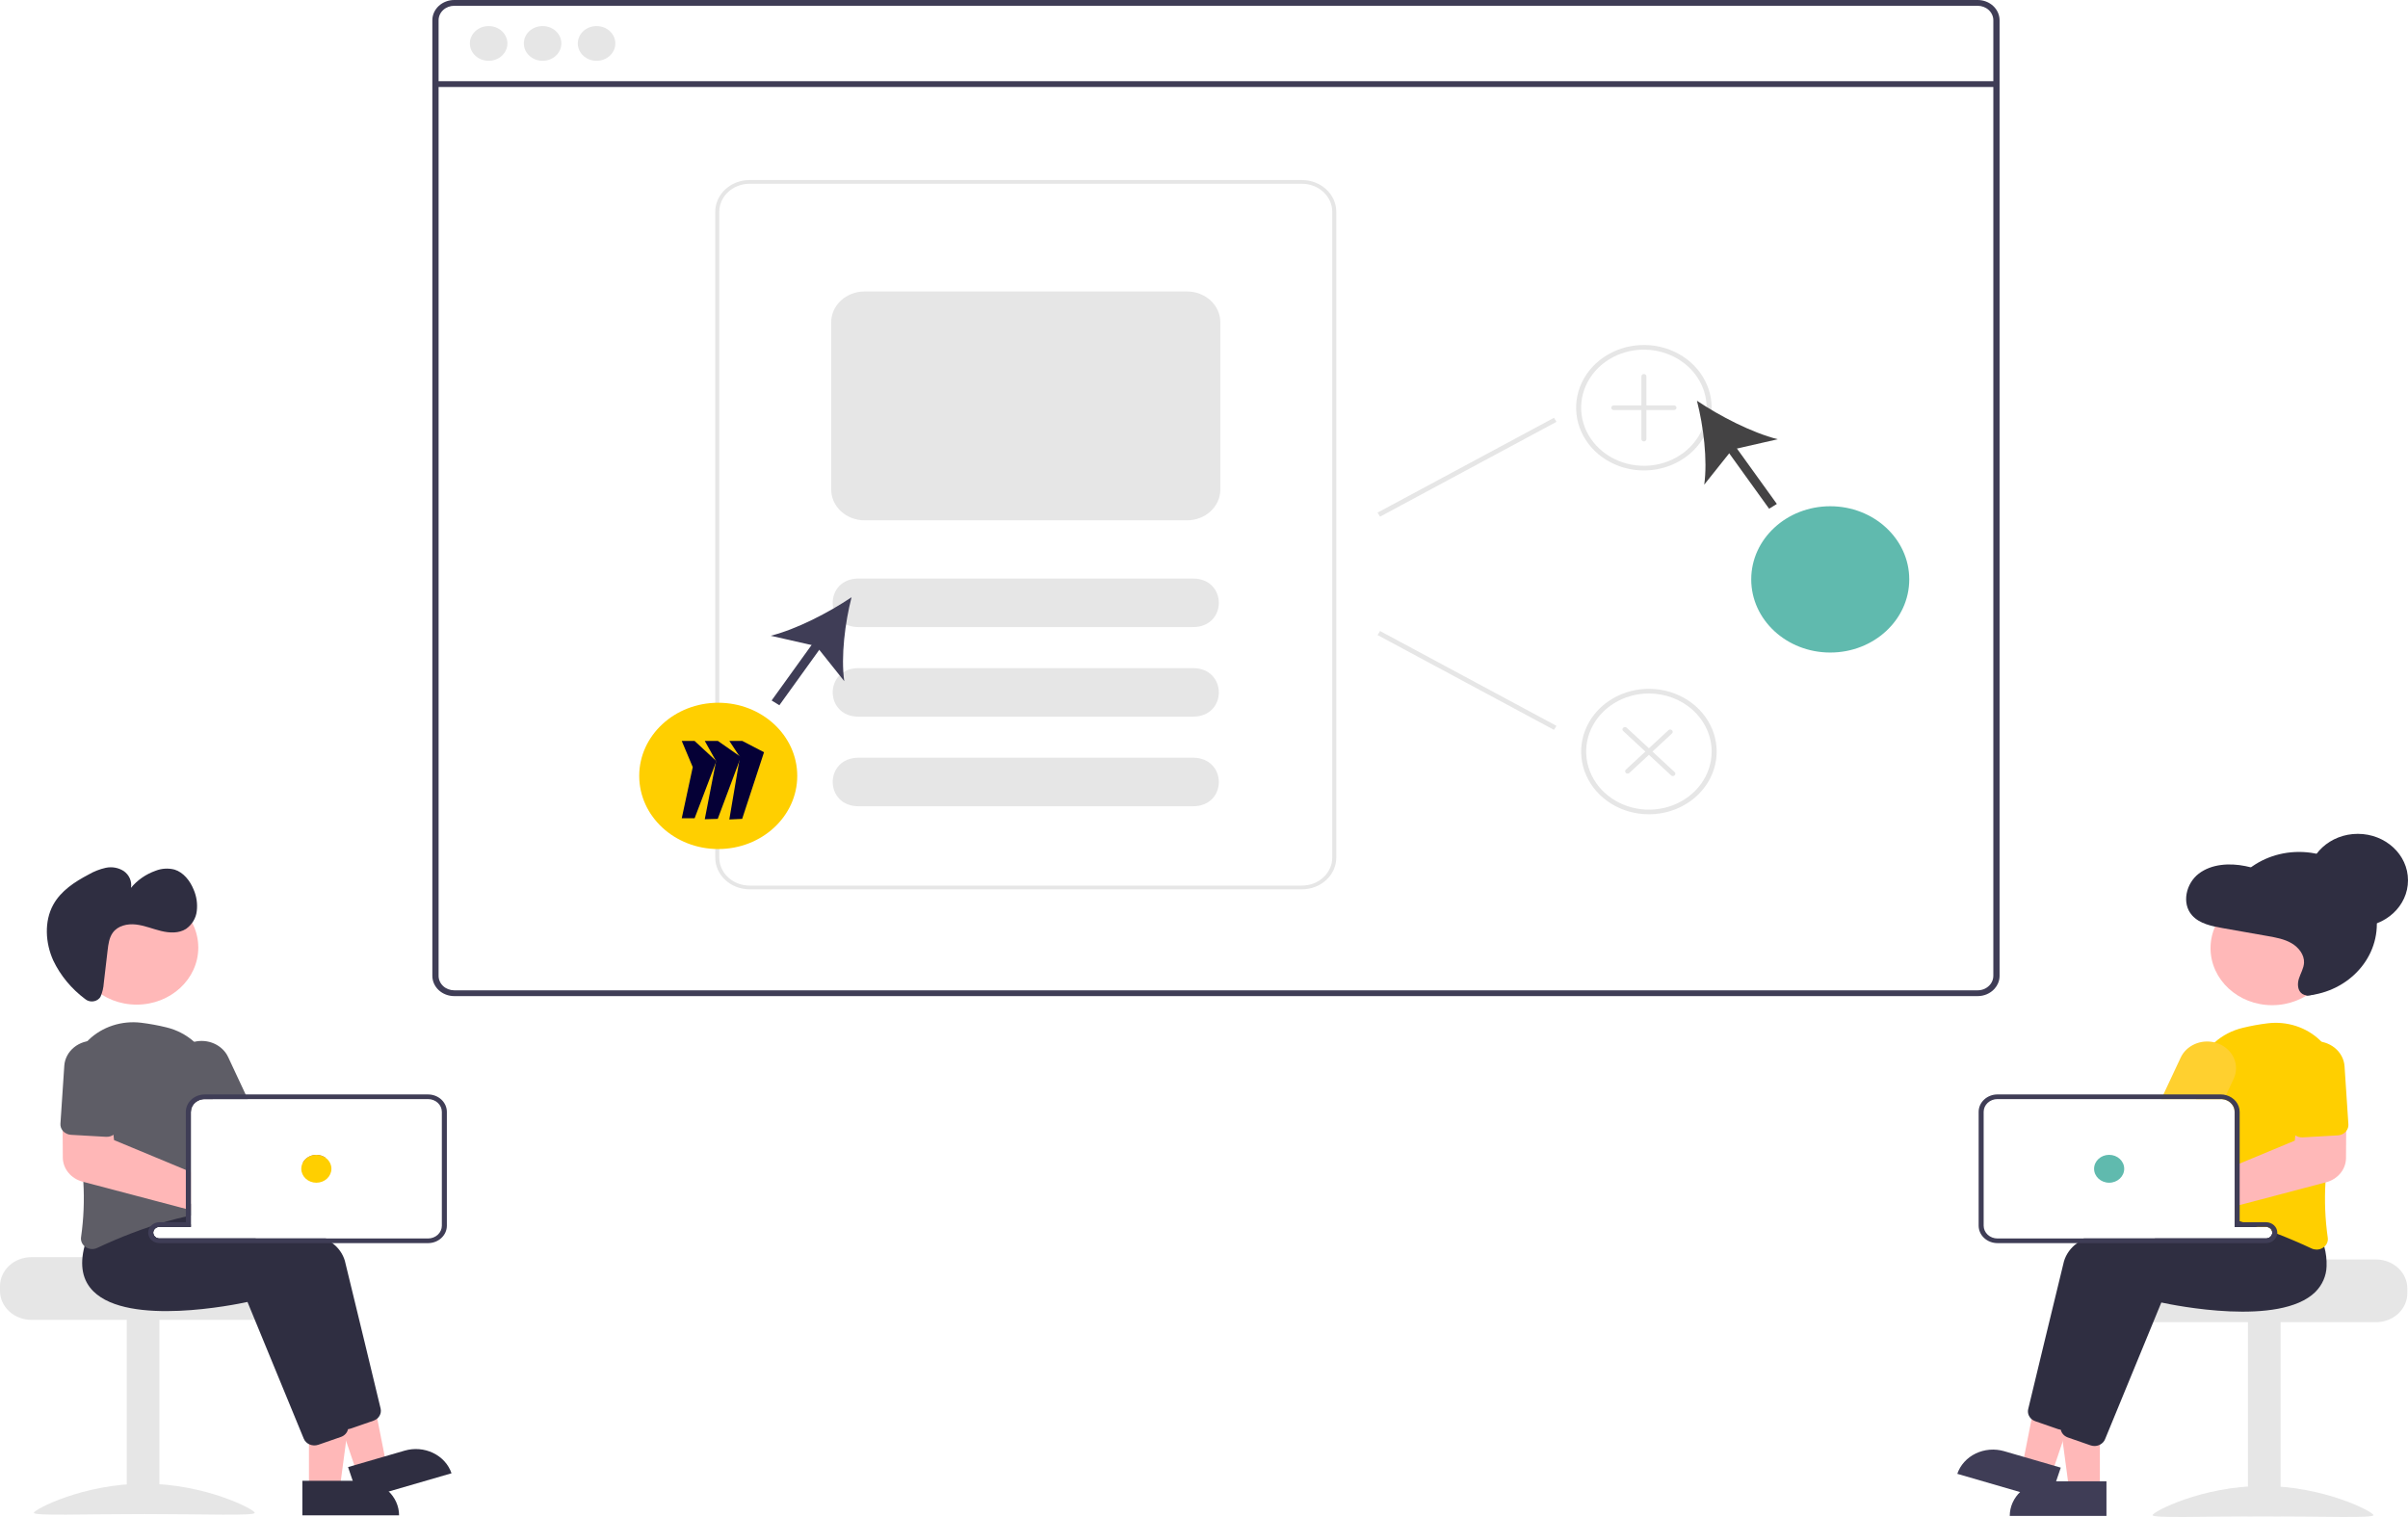 <?xml version="1.0" encoding="UTF-8"?> <svg xmlns="http://www.w3.org/2000/svg" width="400" height="252" viewBox="0 0 400 252" fill="none"> <g clip-path="url(#clip0)"> <path d="M381.901 165.449C389.039 165.449 394.825 160.092 394.825 153.485C394.825 146.878 389.039 141.521 381.901 141.521C374.763 141.521 368.977 146.878 368.977 153.485C368.977 160.092 374.763 165.449 381.901 165.449Z" fill="#2F2E41"></path> <path d="M328.517 5.64919e-09H75.453C74.489 0.001 73.565 0.356 72.883 0.987C72.202 1.618 71.819 2.473 71.818 3.365V162.105C71.819 162.997 72.202 163.853 72.883 164.484C73.565 165.114 74.489 165.469 75.453 165.47H328.517C329.042 165.47 329.562 165.365 330.039 165.161C330.516 164.957 330.94 164.659 331.281 164.289C331.31 164.26 331.336 164.229 331.36 164.197C331.577 163.951 331.753 163.676 331.881 163.382C332.064 162.978 332.158 162.543 332.156 162.105V3.365C332.155 2.472 331.771 1.616 331.089 0.985C330.406 0.354 329.481 -5.16658e-05 328.517 5.64919e-09ZM331.118 162.105C331.119 162.574 330.969 163.034 330.689 163.425C330.439 163.769 330.101 164.05 329.705 164.243C329.338 164.419 328.93 164.51 328.517 164.509H75.453C74.764 164.508 74.104 164.255 73.617 163.804C73.13 163.353 72.856 162.742 72.856 162.105V3.365C72.856 2.728 73.13 2.117 73.617 1.666C74.104 1.215 74.764 0.962 75.453 0.961H328.517C329.206 0.961 329.867 1.214 330.355 1.665C330.843 2.116 331.117 2.727 331.118 3.365V162.105Z" fill="#3F3D56"></path> <path d="M331.635 13.488H72.336V14.45H331.635V13.488Z" fill="#3F3D56"></path> <path d="M81.17 10.101C82.891 10.101 84.287 8.809 84.287 7.215C84.287 5.621 82.891 4.329 81.17 4.329C79.448 4.329 78.052 5.621 78.052 7.215C78.052 8.809 79.448 10.101 81.17 10.101Z" fill="#E6E6E6"></path> <path d="M90.133 10.101C91.855 10.101 93.251 8.809 93.251 7.215C93.251 5.621 91.855 4.329 90.133 4.329C88.411 4.329 87.015 5.621 87.015 7.215C87.015 8.809 88.411 10.101 90.133 10.101Z" fill="#E6E6E6"></path> <path d="M99.097 10.101C100.819 10.101 102.215 8.809 102.215 7.215C102.215 5.621 100.819 4.329 99.097 4.329C97.375 4.329 95.979 5.621 95.979 7.215C95.979 8.809 97.375 10.101 99.097 10.101Z" fill="#E6E6E6"></path> <path d="M216.281 29.909H124.506C122.996 29.911 121.549 30.467 120.482 31.455C119.414 32.443 118.814 33.782 118.812 35.18V142.459C118.814 143.857 119.414 145.196 120.482 146.184C121.549 147.172 122.996 147.728 124.506 147.73H216.281C217.791 147.728 219.238 147.173 220.305 146.184C221.373 145.196 221.973 143.857 221.976 142.459V35.18C221.973 33.782 221.373 32.443 220.305 31.455C219.238 30.467 217.791 29.911 216.281 29.909ZM221.306 142.459C221.304 143.692 220.774 144.875 219.832 145.746C218.89 146.618 217.613 147.109 216.281 147.11H124.506C123.174 147.109 121.897 146.618 120.955 145.746C120.013 144.875 119.483 143.692 119.481 142.459V35.18C119.483 33.947 120.013 32.764 120.955 31.893C121.897 31.021 123.174 30.53 124.506 30.529H216.281C217.613 30.53 218.89 31.021 219.832 31.893C220.774 32.764 221.304 33.947 221.306 35.18V142.459Z" fill="#E6E6E6"></path> <path d="M198.194 104.167H142.593C136.913 104.142 136.89 96.133 142.593 96.106H198.194C203.87 96.13 203.901 104.14 198.194 104.167Z" fill="#E6E6E6"></path> <path d="M198.194 119.05H142.593C136.913 119.025 136.89 111.016 142.593 110.989H198.194C203.87 111.013 203.901 119.023 198.194 119.05Z" fill="#E6E6E6"></path> <path d="M198.194 133.933H142.593C136.913 133.907 136.89 125.899 142.593 125.871H198.194C203.87 125.896 203.901 133.905 198.194 133.933Z" fill="#E6E6E6"></path> <path d="M273.072 78.15C270.846 78.15 268.669 77.538 266.818 76.394C264.967 75.249 263.524 73.621 262.672 71.717C261.82 69.813 261.597 67.718 262.032 65.697C262.466 63.675 263.538 61.819 265.112 60.361C266.687 58.904 268.692 57.912 270.876 57.51C273.059 57.108 275.323 57.314 277.38 58.103C279.437 58.891 281.195 60.227 282.431 61.941C283.668 63.654 284.329 65.669 284.329 67.73C284.325 70.492 283.138 73.141 281.028 75.094C278.918 77.048 276.056 78.147 273.072 78.15ZM273.072 58.081C271.011 58.081 268.995 58.647 267.281 59.707C265.567 60.768 264.232 62.274 263.443 64.037C262.654 65.8 262.447 67.74 262.85 69.612C263.252 71.483 264.244 73.203 265.702 74.552C267.16 75.901 269.017 76.82 271.039 77.192C273.06 77.565 275.156 77.374 277.061 76.643C278.965 75.913 280.593 74.677 281.738 73.09C282.883 71.503 283.495 69.638 283.495 67.73C283.492 65.172 282.392 62.719 280.439 60.91C278.485 59.102 275.835 58.084 273.072 58.081Z" fill="#E6E6E6"></path> <path d="M278.075 67.344H273.489V62.52C273.489 62.417 273.445 62.319 273.367 62.247C273.289 62.174 273.183 62.133 273.072 62.133C272.961 62.133 272.855 62.174 272.777 62.247C272.699 62.319 272.655 62.417 272.655 62.52V67.344H268.069C267.958 67.344 267.852 67.384 267.774 67.457C267.696 67.529 267.652 67.627 267.652 67.73C267.652 67.832 267.696 67.93 267.774 68.002C267.852 68.075 267.958 68.115 268.069 68.115H272.655V72.939C272.655 73.042 272.699 73.14 272.777 73.212C272.855 73.285 272.961 73.325 273.072 73.325C273.183 73.325 273.289 73.285 273.367 73.212C273.445 73.14 273.489 73.042 273.489 72.939V68.115H278.075C278.185 68.115 278.291 68.075 278.37 68.002C278.448 67.93 278.492 67.832 278.492 67.73C278.492 67.627 278.448 67.529 278.37 67.457C278.291 67.384 278.185 67.344 278.075 67.344Z" fill="#E6E6E6"></path> <path d="M273.906 135.267C271.68 135.267 269.503 134.656 267.652 133.511C265.801 132.366 264.358 130.738 263.506 128.834C262.654 126.93 262.431 124.835 262.866 122.814C263.3 120.793 264.372 118.936 265.946 117.479C267.521 116.021 269.526 115.029 271.71 114.627C273.893 114.225 276.157 114.431 278.214 115.22C280.27 116.009 282.029 117.344 283.265 119.058C284.502 120.771 285.162 122.786 285.162 124.847C285.159 127.609 283.972 130.258 281.862 132.211C279.752 134.165 276.89 135.264 273.906 135.267ZM273.906 115.199C271.845 115.199 269.829 115.764 268.115 116.825C266.401 117.885 265.065 119.392 264.277 121.155C263.488 122.918 263.281 124.857 263.683 126.729C264.086 128.601 265.078 130.32 266.536 131.669C267.994 133.018 269.851 133.937 271.873 134.31C273.894 134.682 275.99 134.491 277.895 133.761C279.799 133.03 281.427 131.794 282.572 130.207C283.717 128.62 284.329 126.755 284.329 124.847C284.326 122.289 283.226 119.836 281.272 118.028C279.319 116.219 276.669 115.201 273.906 115.199Z" fill="#E6E6E6"></path> <path d="M277.149 121.299L273.906 124.301L270.221 120.89C270.182 120.854 270.136 120.825 270.086 120.806C270.035 120.787 269.981 120.777 269.926 120.777C269.871 120.777 269.817 120.787 269.767 120.806C269.716 120.825 269.67 120.854 269.631 120.89C269.593 120.925 269.562 120.968 269.541 121.015C269.52 121.062 269.509 121.112 269.509 121.163C269.509 121.213 269.52 121.263 269.541 121.31C269.562 121.357 269.593 121.4 269.631 121.435L273.316 124.847L270.074 127.848C269.995 127.921 269.951 128.019 269.951 128.121C269.951 128.224 269.995 128.322 270.074 128.394C270.152 128.467 270.258 128.507 270.368 128.507C270.479 128.507 270.585 128.467 270.663 128.394L273.906 125.392L277.591 128.804C277.669 128.876 277.775 128.916 277.885 128.916C277.996 128.916 278.102 128.875 278.18 128.803C278.258 128.731 278.302 128.633 278.302 128.53C278.302 128.428 278.258 128.33 278.18 128.258L274.496 124.847L277.738 121.845C277.816 121.772 277.86 121.674 277.86 121.572C277.86 121.47 277.816 121.372 277.738 121.3C277.66 121.227 277.554 121.187 277.443 121.187C277.333 121.186 277.227 121.227 277.149 121.299Z" fill="#E6E6E6"></path> <path d="M197.189 86.432H143.598C142.132 86.43 140.728 85.891 139.692 84.932C138.656 83.973 138.073 82.672 138.071 81.316V53.535C138.073 52.178 138.656 50.878 139.692 49.919C140.728 48.96 142.132 48.42 143.598 48.419H197.189C198.655 48.42 200.059 48.96 201.095 49.919C202.132 50.878 202.714 52.178 202.716 53.535V81.316C202.714 82.672 202.132 83.973 201.095 84.932C200.059 85.891 198.655 86.43 197.189 86.432Z" fill="#E6E6E6"></path> <path d="M258.133 69.406L228.829 85.155L229.248 85.823L258.552 70.073L258.133 69.406Z" fill="#E6E6E6"></path> <path d="M229.248 104.825L228.829 105.493L258.133 121.242L258.551 120.575L229.248 104.825Z" fill="#E6E6E6"></path> <path d="M135.641 105.996L128.177 116.36L129.461 117.153L136.925 106.788L135.641 105.996Z" fill="#3F3D56"></path> <path d="M141.453 99.214C137.666 101.756 132.339 104.521 128.021 105.609L135.605 107.334L140.24 113.149C139.664 109.042 140.373 103.426 141.453 99.214Z" fill="#3F3D56"></path> <path d="M119.309 141.038C126.557 141.038 132.433 135.599 132.433 128.889C132.433 122.179 126.557 116.74 119.309 116.74C112.06 116.74 106.184 122.179 106.184 128.889C106.184 135.599 112.06 141.038 119.309 141.038Z" fill="#FFCF00"></path> <path d="M113.248 123.082H115.378L118.998 126.433L115.383 135.929H113.248L115.075 127.43L113.248 123.082Z" fill="#050036"></path> <path d="M117.071 123.082H119.25L123.07 125.75L119.227 136.028L117.071 136.087L118.948 126.433L117.071 123.082Z" fill="#050036"></path> <path d="M121.157 123.082H123.306L126.914 124.959L123.284 136.028L121.148 136.127L122.912 125.75L121.157 123.082Z" fill="#050036"></path> <path d="M287.695 73.352L286.41 74.145L293.874 84.509L295.159 83.716L287.695 73.352Z" fill="#444344"></path> <path d="M281.883 66.571C285.669 69.113 290.997 71.878 295.314 72.966L287.731 74.691L283.096 80.506C283.671 76.399 282.963 70.783 281.883 66.571Z" fill="#444344"></path> <path d="M304.027 108.396C311.276 108.396 317.152 102.956 317.152 96.246C317.152 89.536 311.276 84.097 304.027 84.097C296.778 84.097 290.902 89.536 290.902 96.246C290.902 102.956 296.778 108.396 304.027 108.396Z" fill="#60BAAE"></path> <path d="M394.681 209.219H374.665C374.665 209.752 354.037 210.184 354.037 210.184C353.713 210.41 353.418 210.669 353.157 210.956C352.373 211.821 351.945 212.915 351.948 214.044V214.815C351.948 216.095 352.497 217.321 353.475 218.226C354.452 219.131 355.777 219.639 357.159 219.639H394.681C396.063 219.638 397.388 219.13 398.365 218.225C399.342 217.321 399.891 216.094 399.892 214.815V214.044C399.89 212.765 399.341 211.539 398.364 210.634C397.387 209.73 396.062 209.221 394.681 209.219Z" fill="#E6E6E6"></path> <path d="M378.837 219.448H373.417V251.866H378.837V219.448Z" fill="#E6E6E6"></path> <path d="M394.262 251.689C394.262 252.232 386.049 251.899 375.918 251.899C365.787 251.899 357.574 252.232 357.574 251.689C357.574 251.147 365.787 246.849 375.918 246.849C386.049 246.849 394.262 251.147 394.262 251.689Z" fill="#E6E6E6"></path> <path d="M348.815 247.426H343.704L341.272 229.176H348.816L348.815 247.426Z" fill="#FFB8B8"></path> <path d="M340.053 246.073H349.91V251.818H333.846C333.846 250.295 334.5 248.833 335.664 247.756C336.828 246.679 338.407 246.073 340.053 246.073Z" fill="#3F3D56"></path> <path d="M340.836 244.785L335.96 243.368L339.542 225.282L346.739 227.372L340.836 244.785Z" fill="#FFB8B8"></path> <path d="M332.913 241.066L342.318 243.799L340.46 249.28L325.133 244.828C325.377 244.108 325.772 243.44 326.295 242.861C326.818 242.282 327.459 241.805 328.182 241.456C328.904 241.106 329.694 240.892 330.506 240.825C331.318 240.759 332.136 240.841 332.913 241.066Z" fill="#3F3D56"></path> <path d="M380.992 206.056C380.874 205.136 380.662 204.229 380.359 203.347L379.404 202.235L376.919 199.349L376.811 199.352C376.627 199.36 375.864 199.399 374.685 199.484H374.672C373.942 199.538 373.05 199.607 372.037 199.696C371.77 199.723 371.491 199.746 371.203 199.773V203.802H376.415C376.668 203.803 376.913 203.888 377.103 204.043C377.293 204.198 377.416 204.411 377.449 204.644C377.453 204.686 377.457 204.725 377.457 204.767C377.457 205.023 377.347 205.268 377.152 205.449C376.956 205.63 376.691 205.732 376.415 205.732H346.147C345.762 205.969 345.391 206.227 345.038 206.504C343.972 207.268 343.203 208.333 342.849 209.537C341.082 216.731 337.859 230.146 336.908 234.086C336.84 234.383 336.855 234.691 336.954 234.981C337.053 235.27 337.231 235.531 337.471 235.738C337.649 235.891 337.857 236.01 338.084 236.089L341.845 237.393C341.999 237.446 342.16 237.481 342.324 237.498C342.345 237.498 342.362 237.501 342.383 237.501C342.421 237.505 342.46 237.506 342.499 237.505C342.879 237.504 343.25 237.396 343.564 237.197C343.877 236.997 344.117 236.714 344.254 236.386L347.223 229.177L351.796 218.062L353.606 213.667C355.703 214.122 373.296 217.726 379.187 211.918C379.768 211.346 380.227 210.677 380.538 209.946C381.034 208.704 381.19 207.368 380.992 206.056Z" fill="#2F2E41"></path> <path d="M386.095 207.106C386.004 206.762 385.899 206.407 385.778 206.048L382.339 202.05L382.231 202.054C382.014 202.065 380.984 202.116 379.404 202.235C377.611 202.374 375.105 202.598 372.291 202.949C372.208 202.957 372.121 202.969 372.037 202.98C371.762 203.015 371.483 203.05 371.203 203.088V203.802H376.415C376.668 203.802 376.912 203.888 377.103 204.043C377.293 204.198 377.416 204.411 377.449 204.643C377.453 204.686 377.457 204.725 377.457 204.767C377.457 205.023 377.347 205.268 377.151 205.449C376.956 205.63 376.691 205.732 376.415 205.732H357.996C357.191 205.975 356.415 206.23 355.673 206.504C351.78 207.932 348.865 209.803 348.269 212.239C348.069 213.057 347.848 213.956 347.615 214.913C346.747 218.471 345.693 222.828 344.738 226.788V226.792C344.542 227.61 344.346 228.405 344.158 229.177C343.362 232.496 342.687 235.309 342.328 236.787C342.32 236.83 342.312 236.868 342.303 236.911V236.918C342.261 237.217 342.302 237.521 342.42 237.802L342.424 237.806V237.81C342.539 238.079 342.725 238.317 342.966 238.501C343.127 238.624 343.309 238.722 343.504 238.79L347.264 240.095C347.474 240.167 347.695 240.205 347.919 240.207C348.232 240.207 348.541 240.134 348.815 239.994C349.209 239.797 349.514 239.475 349.674 239.087L357.77 219.421L359.025 216.368C361.122 216.823 378.716 220.424 384.607 214.62C385.771 213.454 386.435 211.935 386.475 210.347C386.516 209.256 386.388 208.164 386.095 207.106Z" fill="#2F2E41"></path> <path d="M385.632 173.059C385.566 172.986 385.495 172.913 385.42 172.843C384.309 171.762 382.938 170.941 381.419 170.445C379.899 169.949 378.274 169.794 376.677 169.991C375.284 170.16 373.904 170.412 372.546 170.744C370.791 171.161 369.185 171.995 367.885 173.163C366.872 174.072 366.075 175.166 365.543 176.375C365.011 177.584 364.757 178.882 364.795 180.187C364.812 180.716 364.816 181.256 364.808 181.804C364.808 182.059 364.804 182.318 364.8 182.576H368.91C369.089 182.576 369.266 182.595 369.44 182.634C369.941 182.745 370.388 183.009 370.708 183.384C371.028 183.758 371.202 184.221 371.203 184.699V202.652C371.483 202.725 371.762 202.799 372.037 202.876C372.125 202.903 372.208 202.926 372.291 202.949C372.387 202.976 372.483 203.003 372.575 203.03C373.421 203.273 374.248 203.531 375.055 203.802H376.415C376.668 203.802 376.912 203.888 377.103 204.043C377.293 204.197 377.416 204.411 377.449 204.643C377.732 204.748 378.007 204.852 378.278 204.956C379.241 205.327 380.154 205.697 380.992 206.056C382.122 206.534 383.127 206.99 383.969 207.387C384.234 207.512 384.527 207.578 384.824 207.58C385.214 207.579 385.594 207.463 385.908 207.248C385.973 207.204 386.035 207.156 386.095 207.106C386.318 206.912 386.487 206.671 386.587 206.403C386.686 206.136 386.713 205.849 386.666 205.57C386.236 202.538 386.11 199.476 386.291 196.423C386.408 193.857 386.658 191.225 386.983 188.681C387.158 187.304 387.354 185.953 387.559 184.652C387.755 183.41 387.963 182.217 388.167 181.09C388.435 179.661 388.346 178.195 387.907 176.802C387.467 175.41 386.689 174.13 385.632 173.059Z" fill="#FFCF00"></path> <path d="M368.543 173.376C368.329 173.291 368.109 173.22 367.885 173.163C366.773 172.886 365.592 172.989 364.556 173.451C363.519 173.914 362.697 174.706 362.24 175.683L359.375 181.804L359.017 182.576H368.91C369.088 182.576 369.266 182.595 369.44 182.634L369.773 181.92L371.04 179.211C371.544 178.13 371.564 176.909 371.096 175.815C370.627 174.721 369.709 173.844 368.543 173.376Z" fill="#FFD02F"></path> <path d="M377.438 166.978C383.094 166.978 387.678 162.734 387.678 157.499C387.678 152.264 383.094 148.02 377.438 148.02C371.783 148.02 367.199 152.264 367.199 157.499C367.199 162.734 371.783 166.978 377.438 166.978Z" fill="#FFB8B8"></path> <path d="M387.558 184.652L381.713 184.799L381.288 188.6L381.192 189.48L372.037 193.286L371.203 193.633V200.398L372.037 200.178L374.672 199.484H374.684L386.291 196.423L386.424 196.388C387.362 196.138 388.188 195.614 388.778 194.894C389.368 194.174 389.692 193.298 389.701 192.394L389.731 187.906L389.756 184.598L387.558 184.652Z" fill="#FFB8B8"></path> <path d="M389.46 177.134C389.382 175.959 388.803 174.861 387.85 174.081C386.898 173.302 385.649 172.904 384.38 172.976C383.11 173.048 381.924 173.584 381.082 174.466C380.239 175.348 379.81 176.504 379.888 177.679L380.525 187.311C380.543 187.565 380.62 187.812 380.752 188.035C380.884 188.257 381.067 188.45 381.288 188.6C381.641 188.844 382.075 188.963 382.514 188.936L386.983 188.681L388.338 188.604C388.585 188.593 388.827 188.536 389.049 188.435C389.271 188.335 389.469 188.194 389.631 188.021C389.667 187.985 389.7 187.946 389.731 187.906C389.996 187.577 390.126 187.172 390.098 186.763L389.46 177.134Z" fill="#FFCF00"></path> <path d="M372.575 203.03H372.037V202.98C371.762 203.015 371.482 203.05 371.203 203.088V203.802H375.055C374.247 203.532 373.42 203.275 372.575 203.03ZM372.575 203.03H372.037V202.98C371.762 203.015 371.482 203.05 371.203 203.088V203.802H375.055C374.247 203.532 373.42 203.275 372.575 203.03ZM376.415 203.03H372.037V184.699C372.035 184.071 371.814 183.461 371.406 182.96C370.997 182.459 370.425 182.094 369.773 181.92C369.493 181.842 369.202 181.803 368.91 181.804H331.805C330.976 181.805 330.182 182.11 329.595 182.653C329.009 183.196 328.679 183.931 328.678 184.699V203.609C328.679 204.377 329.008 205.113 329.595 205.656C330.181 206.198 330.976 206.503 331.805 206.504H376.415C376.876 206.503 377.322 206.345 377.665 206.059C378.009 205.774 378.227 205.381 378.278 204.956C378.286 204.893 378.291 204.83 378.291 204.767C378.29 204.307 378.092 203.865 377.74 203.54C377.389 203.214 376.912 203.031 376.415 203.03ZM377.457 204.767C377.457 205.023 377.347 205.268 377.151 205.449C376.956 205.63 376.691 205.732 376.415 205.732H331.805C331.197 205.731 330.614 205.508 330.184 205.11C329.754 204.712 329.513 204.172 329.512 203.609V184.699C329.513 184.136 329.754 183.596 330.184 183.198C330.614 182.8 331.197 182.576 331.805 182.576H368.91C369.089 182.576 369.266 182.595 369.44 182.634C369.941 182.745 370.388 183.009 370.708 183.383C371.028 183.758 371.202 184.221 371.203 184.699V203.802H376.415C376.668 203.802 376.912 203.888 377.102 204.043C377.293 204.197 377.416 204.411 377.448 204.643C377.452 204.686 377.457 204.724 377.457 204.767ZM372.575 203.03H372.037V202.98C371.762 203.015 371.482 203.05 371.203 203.088V203.802H375.055C374.247 203.532 373.42 203.275 372.575 203.03Z" fill="#3F3D56"></path> <path d="M350.357 196.47C351.738 196.47 352.858 195.433 352.858 194.154C352.858 192.876 351.738 191.839 350.357 191.839C348.975 191.839 347.855 192.876 347.855 194.154C347.855 195.433 348.975 196.47 350.357 196.47Z" fill="#60BAAE"></path> <path d="M0 213.658V214.429C0.001 215.709 0.551 216.935 1.528 217.839C2.505 218.744 3.83 219.252 5.211 219.254H42.733C44.115 219.253 45.44 218.745 46.418 217.84C47.395 216.935 47.944 215.709 47.944 214.429V213.658C47.947 212.529 47.519 211.435 46.735 210.57C46.475 210.283 46.179 210.024 45.856 209.798C45.856 209.798 25.227 209.366 25.227 208.833H5.211C3.83 208.835 2.505 209.344 1.528 210.248C0.552 211.153 0.002 212.379 0 213.658Z" fill="#E6E6E6"></path> <path d="M21.056 251.48H26.476L26.476 219.062H21.056L21.056 251.48Z" fill="#E6E6E6"></path> <path d="M5.63 251.304C5.63 251.846 13.843 251.513 23.974 251.513C34.105 251.513 42.318 251.846 42.318 251.304C42.318 250.762 34.105 246.463 23.974 246.463C13.843 246.463 5.63 250.762 5.63 251.304Z" fill="#E6E6E6"></path> <path d="M51.321 247.334L56.433 247.333L58.864 229.084L51.321 229.084L51.321 247.334Z" fill="#FFB8B8"></path> <path d="M66.29 251.727L50.227 251.727L50.226 245.982L60.084 245.982C60.899 245.982 61.706 246.13 62.459 246.419C63.212 246.707 63.896 247.131 64.472 247.664C65.049 248.198 65.506 248.831 65.818 249.528C66.13 250.225 66.29 250.972 66.29 251.727L66.29 251.727Z" fill="#2F2E41"></path> <path d="M59.3 244.693L64.177 243.276L60.595 225.19L53.397 227.281L59.3 244.693Z" fill="#FFB8B8"></path> <path d="M75.003 244.736L59.676 249.188L57.818 243.707L67.223 240.975C68.794 240.518 70.496 240.658 71.955 241.364C73.414 242.069 74.51 243.282 75.003 244.736Z" fill="#2F2E41"></path> <path d="M63.228 233.995C62.281 230.055 59.054 216.64 57.287 209.446C56.949 208.287 56.222 207.257 55.21 206.505C54.869 206.228 54.51 205.97 54.135 205.733H26.494C26.217 205.733 25.952 205.632 25.757 205.451C25.561 205.27 25.451 205.024 25.451 204.769C25.451 204.726 25.456 204.688 25.46 204.645C25.492 204.413 25.615 204.199 25.806 204.044C25.996 203.89 26.24 203.804 26.494 203.804H31.705V199.972C31.422 199.941 31.146 199.91 30.871 199.883C28.691 199.643 26.815 199.489 25.472 199.393C24.28 199.308 23.509 199.269 23.325 199.261L23.217 199.254L20.732 202.144L19.777 203.256C19.473 204.137 19.261 205.043 19.144 205.961C18.848 208.385 19.452 210.353 20.949 211.827C26.84 217.632 44.433 214.031 46.53 213.575L55.882 236.295C56.018 236.623 56.259 236.906 56.572 237.105C56.885 237.304 57.257 237.411 57.637 237.41C57.695 237.41 57.753 237.406 57.812 237.403C57.976 237.388 58.137 237.355 58.291 237.302L62.052 235.998C62.474 235.849 62.825 235.565 63.04 235.198C63.256 234.83 63.322 234.404 63.228 233.995Z" fill="#2F2E41"></path> <path d="M57.808 236.696C56.861 232.756 53.634 219.341 51.867 212.147C51.279 209.762 48.477 207.922 44.709 206.505C43.987 206.231 43.228 205.976 42.44 205.733H26.494C26.217 205.733 25.952 205.632 25.757 205.451C25.561 205.27 25.451 205.024 25.451 204.768C25.451 204.726 25.456 204.687 25.46 204.645C25.492 204.413 25.615 204.199 25.806 204.044C25.996 203.889 26.24 203.804 26.494 203.804H31.705V203.395C31.126 203.302 30.546 203.217 29.979 203.136C29.721 203.101 29.462 203.067 29.203 203.032C28.741 202.97 28.286 202.912 27.84 202.858C25.026 202.507 22.525 202.283 20.732 202.144C19.152 202.025 18.122 201.974 17.905 201.963L17.797 201.955L14.357 205.957C14.236 206.316 14.132 206.671 14.041 207.015C13.207 210.21 13.707 212.73 15.529 214.529C21.42 220.333 39.014 216.732 41.11 216.277L50.462 238.996C50.64 239.424 50.993 239.769 51.444 239.957C51.895 240.146 52.407 240.162 52.871 240.004L56.632 238.699C56.932 238.594 57.198 238.42 57.404 238.193C57.611 237.966 57.751 237.694 57.812 237.402C57.867 237.17 57.865 236.928 57.808 236.696Z" fill="#2F2E41"></path> <path d="M52.55 191.84C52.069 191.84 51.597 191.969 51.192 192.211C50.788 192.454 50.468 192.799 50.27 193.206L54.064 192.311C53.63 192.003 53.097 191.837 52.55 191.84Z" fill="#A0616A"></path> <path d="M35.344 179.845C35.346 178.581 35.073 177.33 34.541 176.166C34.01 175.002 33.231 173.948 32.251 173.068C30.952 171.901 29.347 171.069 27.594 170.652C26.234 170.321 24.853 170.069 23.458 169.896C21.861 169.701 20.237 169.857 18.717 170.354C17.198 170.85 15.827 171.672 14.716 172.752C14.641 172.821 14.57 172.895 14.503 172.968C13.446 174.038 12.668 175.319 12.228 176.711C11.789 178.103 11.7 179.57 11.968 180.999C12.173 182.126 12.381 183.319 12.577 184.561C12.781 185.862 12.977 187.213 13.152 188.59C13.478 191.134 13.728 193.766 13.845 196.328C14.027 199.382 13.902 202.446 13.469 205.479C13.422 205.758 13.45 206.044 13.549 206.312C13.649 206.58 13.817 206.821 14.04 207.015C14.1 207.065 14.163 207.113 14.228 207.157C14.504 207.347 14.833 207.461 15.176 207.484C15.519 207.508 15.863 207.442 16.167 207.292C17.009 206.895 18.014 206.439 19.143 205.961C20.849 205.239 22.837 204.46 24.98 203.742C25.718 203.495 26.477 203.256 27.244 203.032C27.44 202.974 27.64 202.916 27.84 202.858C28.837 202.576 29.85 202.314 30.871 202.09C31.15 202.028 31.425 201.97 31.705 201.916V184.7C31.706 184.223 31.88 183.76 32.2 183.385C32.52 183.01 32.967 182.746 33.468 182.635C33.642 182.597 33.819 182.577 33.998 182.578H35.34C35.332 182.319 35.328 182.06 35.328 181.806C35.319 181.227 35.324 180.656 35.34 180.096C35.344 180.011 35.344 179.926 35.344 179.845Z" fill="#5E5D66"></path> <path d="M40.802 181.806L37.896 175.592C37.438 174.615 36.616 173.823 35.58 173.36C34.544 172.896 33.362 172.793 32.251 173.068C32.026 173.125 31.806 173.196 31.592 173.281C30.426 173.75 29.508 174.628 29.04 175.722C28.572 176.817 28.592 178.039 29.095 179.12L31.15 183.511L31.705 184.7C31.706 184.223 31.88 183.759 32.2 183.385C32.52 183.01 32.967 182.746 33.468 182.635C33.642 182.596 33.819 182.577 33.998 182.578H41.16L40.802 181.806Z" fill="#5E5D66"></path> <path d="M22.698 166.886C28.353 166.886 32.938 162.642 32.938 157.407C32.938 152.172 28.353 147.928 22.698 147.928C17.043 147.928 12.458 152.172 12.458 157.407C12.458 162.642 17.043 166.886 22.698 166.886Z" fill="#FFB8B8"></path> <path d="M16.51 165.828C16.365 165.983 16.188 166.11 15.989 166.2C15.79 166.291 15.574 166.343 15.352 166.355C15.131 166.367 14.91 166.338 14.701 166.269C14.492 166.2 14.301 166.093 14.138 165.954C11.854 164.243 10.043 162.054 8.854 159.568C7.523 156.63 7.328 153.046 8.843 150.293C10.124 147.965 12.423 146.484 14.718 145.273C15.598 144.76 16.562 144.382 17.573 144.156C18.084 144.049 18.613 144.042 19.127 144.135C19.64 144.229 20.127 144.421 20.556 144.699C21.011 145.019 21.363 145.448 21.574 145.939C21.785 146.431 21.848 146.966 21.756 147.488C22.805 146.208 24.221 145.224 25.842 144.649C26.837 144.253 27.948 144.184 28.991 144.454C30.465 144.909 31.556 146.287 32.163 147.767C32.654 148.901 32.834 150.129 32.687 151.342C32.623 151.922 32.432 152.483 32.126 152.992C31.82 153.501 31.405 153.947 30.907 154.303C29.705 155.071 28.156 154.993 26.758 154.653C25.359 154.313 24.002 153.737 22.58 153.576C21.157 153.416 19.58 153.764 18.733 154.939C18.136 155.766 17.995 156.855 17.873 157.894L17.24 163.297C17.195 164.069 17.015 164.831 16.707 165.55C16.655 165.651 16.589 165.744 16.51 165.828Z" fill="#2F2E41"></path> <path d="M30.871 194.345L18.943 189.389L18.848 188.509L18.422 184.708L12.577 184.561L10.38 184.507L10.405 187.815L10.434 192.303C10.444 193.206 10.767 194.082 11.358 194.801C11.948 195.52 12.774 196.044 13.711 196.294L13.845 196.328L25.472 199.393L30.871 200.817L31.705 201.037V194.692L30.871 194.345Z" fill="#FFB7B7"></path> <path d="M15.758 172.887C15.13 172.851 14.5 172.929 13.905 173.119C13.309 173.308 12.76 173.604 12.288 173.99C11.817 174.377 11.432 174.845 11.156 175.369C10.88 175.892 10.718 176.461 10.68 177.043L10.038 186.672C10.012 187.081 10.142 187.485 10.405 187.814C10.436 187.855 10.469 187.894 10.505 187.93C10.662 188.094 10.852 188.229 11.064 188.328C11.292 188.436 11.542 188.499 11.797 188.513L13.152 188.59L17.622 188.845C18.119 188.872 18.607 188.716 18.979 188.411C19.352 188.105 19.579 187.676 19.61 187.216L20.248 177.587C20.325 176.413 19.895 175.258 19.054 174.377C18.212 173.496 17.026 172.96 15.758 172.887Z" fill="#5E5D66"></path> <path d="M385.255 164.779C384.382 165.214 383.295 165.643 382.464 165.118C381.652 164.606 381.594 163.465 381.874 162.579C382.154 161.692 382.68 160.864 382.729 159.936C382.799 158.606 381.839 157.371 380.648 156.68C379.457 155.99 378.06 155.737 376.698 155.496L369.225 154.177C367.375 153.85 365.373 153.442 364.139 152.064C362.353 150.069 363.127 146.743 365.243 145.128C367.358 143.514 370.34 143.333 373.003 143.875C374.476 144.175 375.912 144.674 377.408 144.82C380.36 145.107 383.482 144.025 386.221 145.15C388.606 146.129 390.05 148.615 390.387 151.086C390.724 153.557 390.136 156.04 389.478 158.437C389.087 159.864 388.657 161.312 387.794 162.525C386.931 163.738 385.552 164.698 384.018 164.716L385.255 164.779Z" fill="#2F2E41"></path> <path d="M391.661 153.953C396.266 153.953 399.999 150.497 399.999 146.234C399.999 141.971 396.266 138.516 391.661 138.516C387.056 138.516 383.323 141.971 383.323 146.234C383.323 150.497 387.056 153.953 391.661 153.953Z" fill="#2F2E41"></path> <path d="M30.871 202.982V203.032H30.333C30.217 203.066 30.096 203.101 29.979 203.136C29.258 203.348 28.549 203.571 27.853 203.804H31.705V203.09C31.426 203.051 31.146 203.016 30.871 202.982ZM30.871 202.982V203.032H30.333C30.217 203.066 30.096 203.101 29.979 203.136C29.258 203.348 28.549 203.571 27.853 203.804H31.705V203.09C31.426 203.051 31.146 203.016 30.871 202.982ZM30.871 202.982V203.032H30.333C30.217 203.066 30.096 203.101 29.979 203.136C30.546 203.217 31.125 203.302 31.705 203.394V203.09C31.426 203.051 31.146 203.016 30.871 202.982ZM30.871 202.09V203.032H30.333C30.217 203.066 30.096 203.101 29.979 203.136C29.258 203.348 28.549 203.571 27.853 203.804H31.705V201.916C31.426 201.97 31.15 202.028 30.871 202.09ZM30.871 202.09V203.032H30.333C30.217 203.066 30.096 203.101 29.979 203.136C29.258 203.348 28.549 203.571 27.853 203.804H31.705V201.916C31.426 201.97 31.15 202.028 30.871 202.09ZM30.871 202.09V203.032H30.333C30.217 203.066 30.096 203.101 29.979 203.136C29.258 203.348 28.549 203.571 27.853 203.804H31.705V201.916C31.426 201.97 31.15 202.028 30.871 202.09ZM71.103 181.806H33.998C33.706 181.804 33.415 181.843 33.135 181.921C32.7 182.039 32.297 182.241 31.955 182.516C31.613 182.79 31.338 183.13 31.15 183.511C30.966 183.884 30.871 184.29 30.871 184.7V203.032H26.494C26.247 203.032 26.003 203.077 25.776 203.164C25.548 203.251 25.341 203.379 25.167 203.54C24.993 203.702 24.855 203.893 24.76 204.104C24.666 204.314 24.617 204.54 24.617 204.768C24.617 204.832 24.622 204.895 24.63 204.957C24.681 205.382 24.899 205.775 25.243 206.061C25.586 206.346 26.032 206.504 26.494 206.505H71.103C71.932 206.505 72.727 206.2 73.313 205.657C73.9 205.114 74.229 204.378 74.23 203.611V184.7C74.229 183.933 73.899 183.197 73.313 182.654C72.727 182.112 71.932 181.807 71.103 181.806ZM73.396 203.611C73.395 204.173 73.154 204.713 72.724 205.111C72.294 205.509 71.711 205.733 71.103 205.733H26.494C26.217 205.733 25.952 205.631 25.757 205.45C25.561 205.27 25.451 205.024 25.451 204.768C25.451 204.726 25.456 204.687 25.46 204.645C25.492 204.412 25.615 204.199 25.806 204.044C25.996 203.889 26.24 203.804 26.494 203.804H31.705V184.7C31.706 184.223 31.88 183.759 32.2 183.385C32.52 183.01 32.967 182.746 33.468 182.635C33.642 182.597 33.819 182.577 33.998 182.578H71.103C71.711 182.578 72.294 182.802 72.724 183.2C73.154 183.598 73.395 184.137 73.396 184.7V203.611ZM30.871 202.09V203.032H30.333C30.217 203.066 30.096 203.101 29.979 203.136C29.258 203.348 28.549 203.571 27.853 203.804H31.705V201.916C31.426 201.97 31.15 202.028 30.871 202.09ZM30.871 202.09V203.032H30.333C30.217 203.066 30.096 203.101 29.979 203.136C29.258 203.348 28.549 203.571 27.853 203.804H31.705V201.916C31.426 201.97 31.15 202.028 30.871 202.09ZM30.871 202.09V203.032H30.333C30.217 203.066 30.096 203.101 29.979 203.136C29.258 203.348 28.549 203.571 27.853 203.804H31.705V201.916C31.426 201.97 31.15 202.028 30.871 202.09ZM30.871 202.982V203.032H30.333C30.217 203.066 30.096 203.101 29.979 203.136C29.258 203.348 28.549 203.571 27.853 203.804H31.705V203.09C31.426 203.051 31.146 203.016 30.871 202.982Z" fill="#3F3D56"></path> <path d="M55.052 194.155C55.052 194.77 54.788 195.359 54.319 195.793C53.85 196.227 53.214 196.471 52.55 196.471C51.887 196.471 51.251 196.227 50.782 195.793C50.312 195.359 50.049 194.77 50.049 194.155C50.048 193.828 50.124 193.504 50.27 193.206C50.467 192.799 50.788 192.454 51.192 192.211C51.597 191.969 52.068 191.84 52.55 191.84C53.097 191.837 53.63 192.003 54.064 192.311C54.371 192.527 54.62 192.806 54.791 193.126C54.963 193.446 55.052 193.798 55.052 194.155Z" fill="#FFCF00"></path> </g> <defs> <clipPath id="clip0"> <rect width="400" height="252" fill="white"></rect> </clipPath> </defs> </svg> 
